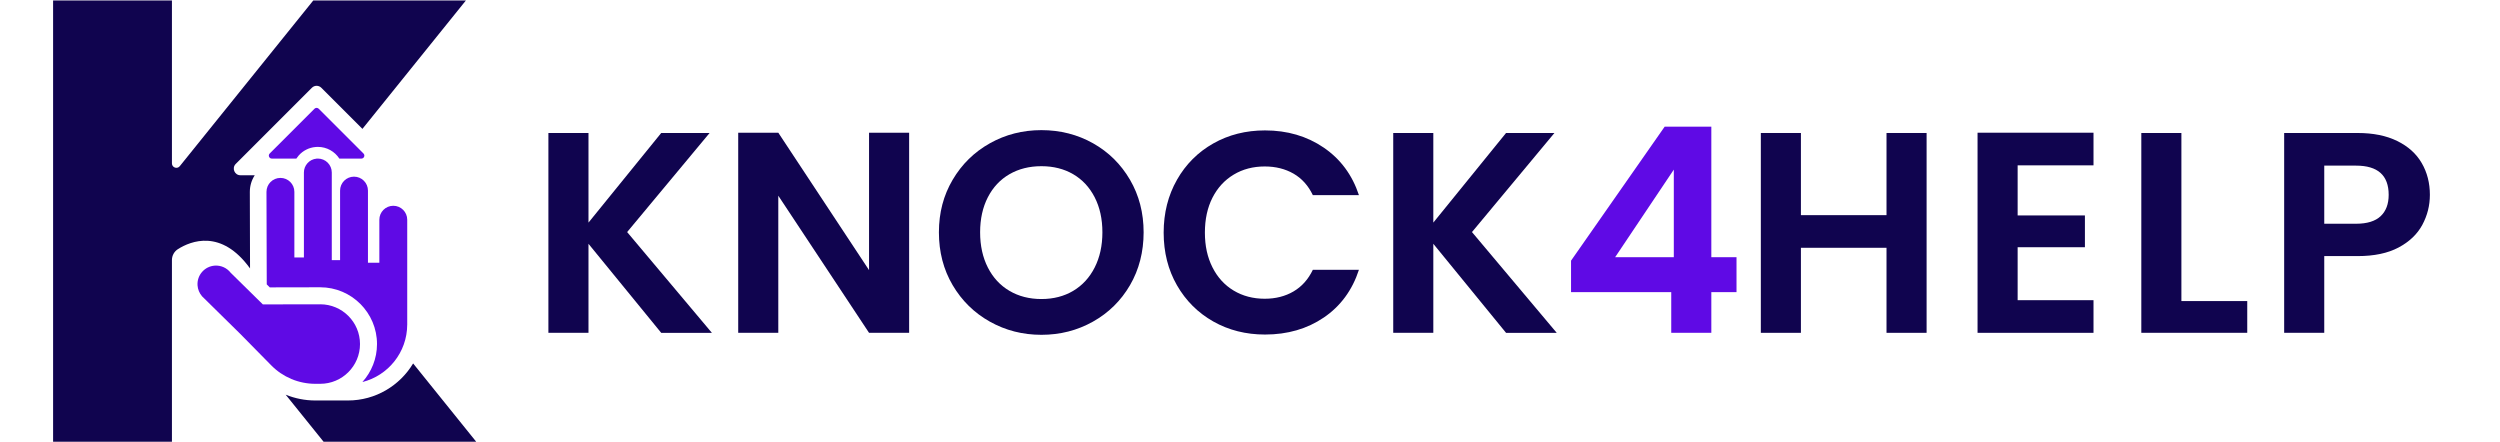 <?xml version="1.0" encoding="UTF-8"?>
<svg id="Layer_2" xmlns="http://www.w3.org/2000/svg" version="1.1" viewBox="230 140 1470 260">
  <!-- Generator: Adobe Illustrator 30.0.0, SVG Export Plug-In . SVG Version: 2.1.1 Build 123)  -->
  <defs>
    <style>
      .st0 {
        fill: #5f0ae5;
      }

      .st1 {
        fill: #10044f;
      }
    </style>
  </defs>
  <g>
    <path class="st1" d="M618.79,335.7l-42.76-52.35v52.35h-23.57v-117.5h23.57v52.69l42.76-52.69h28.45l-48.48,58.25,49.83,59.26h-29.8Z"/>
    <path class="st1" d="M764.57,335.7h-23.57l-53.36-80.63v80.63h-23.57v-117.67h23.57l53.36,80.8v-80.8h23.57v117.67Z"/>
    <path class="st1" d="M812.04,329.13c-9.2-5.16-16.5-12.32-21.88-21.46-5.39-9.15-8.08-19.5-8.08-31.06s2.69-21.74,8.08-30.89c5.39-9.15,12.68-16.3,21.88-21.46,9.2-5.16,19.3-7.74,30.3-7.74s21.24,2.58,30.39,7.74c9.15,5.16,16.38,12.32,21.72,21.46,5.33,9.15,8,19.44,8,30.89s-2.67,21.91-8,31.06c-5.33,9.15-12.6,16.3-21.8,21.46-9.2,5.16-19.3,7.74-30.3,7.74s-21.1-2.58-30.3-7.74ZM861.03,311.03c5.39-3.2,9.6-7.77,12.63-13.72,3.03-5.95,4.55-12.85,4.55-20.71s-1.52-14.73-4.55-20.62-7.24-10.41-12.63-13.55c-5.39-3.14-11.62-4.71-18.69-4.71s-13.33,1.57-18.77,4.71c-5.44,3.14-9.68,7.66-12.71,13.55-3.03,5.89-4.55,12.77-4.55,20.62s1.52,14.76,4.55,20.71c3.03,5.95,7.26,10.52,12.71,13.72,5.44,3.2,11.7,4.8,18.77,4.8s13.3-1.6,18.69-4.8Z"/>
    <path class="st1" d="M922.05,245.72c5.22-9.15,12.34-16.27,21.38-21.38,9.03-5.11,19.16-7.66,30.39-7.66,13.13,0,24.63,3.37,34.51,10.1,9.87,6.73,16.78,16.05,20.71,27.94h-27.1c-2.69-5.61-6.48-9.82-11.36-12.63-4.88-2.8-10.52-4.21-16.92-4.21-6.85,0-12.94,1.6-18.26,4.8-5.33,3.2-9.48,7.72-12.46,13.55-2.97,5.84-4.46,12.68-4.46,20.54s1.49,14.56,4.46,20.45c2.97,5.89,7.13,10.44,12.46,13.64,5.33,3.2,11.42,4.8,18.26,4.8,6.4,0,12.04-1.43,16.92-4.29,4.88-2.86,8.67-7.1,11.36-12.71h27.1c-3.93,12.01-10.8,21.35-20.62,28.03-9.82,6.68-21.35,10.02-34.59,10.02-11.22,0-21.35-2.55-30.39-7.66-9.04-5.11-16.16-12.21-21.38-21.29-5.22-9.09-7.83-19.41-7.83-30.97s2.61-21.91,7.83-31.06Z"/>
    <path class="st1" d="M1115.55,335.7l-42.76-52.35v52.35h-23.57v-117.5h23.57v52.69l42.76-52.69h28.45l-48.48,58.25,49.83,59.26h-29.8Z"/>
    <path class="st0" d="M1153.77,311.79v-18.52l55.05-78.78h27.44v76.76h14.81v20.54h-14.81v23.9h-23.57v-23.9h-58.92ZM1214.2,239.74l-34.51,51.51h34.51v-51.51Z"/>
    <path class="st1" d="M1362.84,218.2v117.5h-23.57v-50h-50.33v50h-23.57v-117.5h23.57v48.31h50.33v-48.31h23.57Z"/>
    <path class="st1" d="M1416.37,237.22v29.46h39.56v18.69h-39.56v31.14h44.61v19.19h-68.18v-117.67h68.18v19.19h-44.61Z"/>
    <path class="st1" d="M1512.66,317.01h38.72v18.69h-62.29v-117.5h23.57v98.82Z"/>
    <path class="st1" d="M1654.32,272.23c-2.98,5.5-7.63,9.93-13.97,13.3-6.34,3.37-14.34,5.05-23.99,5.05h-19.7v45.12h-23.57v-117.5h43.26c9.09,0,16.83,1.57,23.23,4.71,6.4,3.14,11.2,7.46,14.39,12.96,3.2,5.5,4.8,11.73,4.8,18.69,0,6.29-1.49,12.18-4.46,17.68ZM1629.83,267.1c3.14-2.97,4.71-7.15,4.71-12.54,0-11.45-6.4-17.17-19.19-17.17h-18.69v34.17h18.69c6.51,0,11.33-1.49,14.48-4.46Z"/>
  </g>
  <g>
    <path class="st1" d="M503.95,140.27l-60.84,75.51-24.18-24.18c-1.53-1.53-4-1.53-5.53,0l-44.78,44.77c-2.47,2.47-.72,6.68,2.77,6.68h8.4c-1.83,2.82-2.89,6.18-2.89,9.79l.12,44.99c-16.91-23.4-34.88-16.08-42.34-11.38-2.22,1.39-3.58,3.81-3.58,6.43v106.85h-69.88V140.27h69.88v95.81c0,2.45,3.08,3.53,4.61,1.63l21.87-27.15,56.63-70.29h89.74Z"/>
    <path class="st1" d="M510.01,399.73h-89.75l-22.28-27.66c5.48,2.23,11.39,3.41,17.41,3.41h19.2c16.24,0,30.51-8.75,38.33-21.78l37.08,46.03Z"/>
    <g>
      <path class="st0" d="M442.49,233.25h-12.95c-2.69-4.14-7.35-6.88-12.64-6.88-.51,0-.97.03-1.41.07-3.84.35-7.36,2.15-9.88,5.02-.5.57-.95,1.16-1.36,1.79h-14.42c-1.56,0-2.34-1.89-1.24-2.99l26.33-26.33c.68-.68,1.79-.68,2.48,0l26.33,26.33c1.1,1.1.32,2.99-1.24,2.99Z"/>
      <path class="st0" d="M469.45,269.2v61.77h-.01c-.07,16.26-11.26,29.89-26.36,33.67,5.34-5.92,8.6-13.76,8.6-22.34,0-18.4-14.98-33.38-33.38-33.38-.43,0-20.76.04-29.67.06l-1.78-1.76-.16-54.41c0-4.54,3.68-8.2,8.21-8.2s8.19,3.66,8.19,8.2v38.6h5.61v-49.97c0-2.07.77-3.97,2.05-5.42,1.34-1.53,3.25-2.55,5.4-2.74.24-.03.49-.04.74-.04,4.53,0,8.2,3.68,8.2,8.2v51.52h4.88v-40.89c0-4.52,3.67-8.19,8.19-8.19s8.2,3.67,8.2,8.19v42.44h6.7v-25.31c0-4.53,3.67-8.2,8.2-8.2s8.19,3.67,8.19,8.2Z"/>
      <path class="st0" d="M418.3,318.93c-.54,0-33.75.06-33.75.06l-18.94-18.64c-2.15-2.75-5.59-4.42-9.34-4.16-6,.42-10.53,5.62-10.12,11.62.17,2.39,1.1,4.54,2.54,6.25l-.02.02.25.25c.32.36.66.7,1.03,1.01l21.23,20.89,18.33,18.61c6.83,6.94,16.16,10.84,25.89,10.84h2.9c12.91,0,23.38-10.47,23.38-23.38s-10.47-23.38-23.38-23.38Z"/>
    </g>
  </g>
</svg>